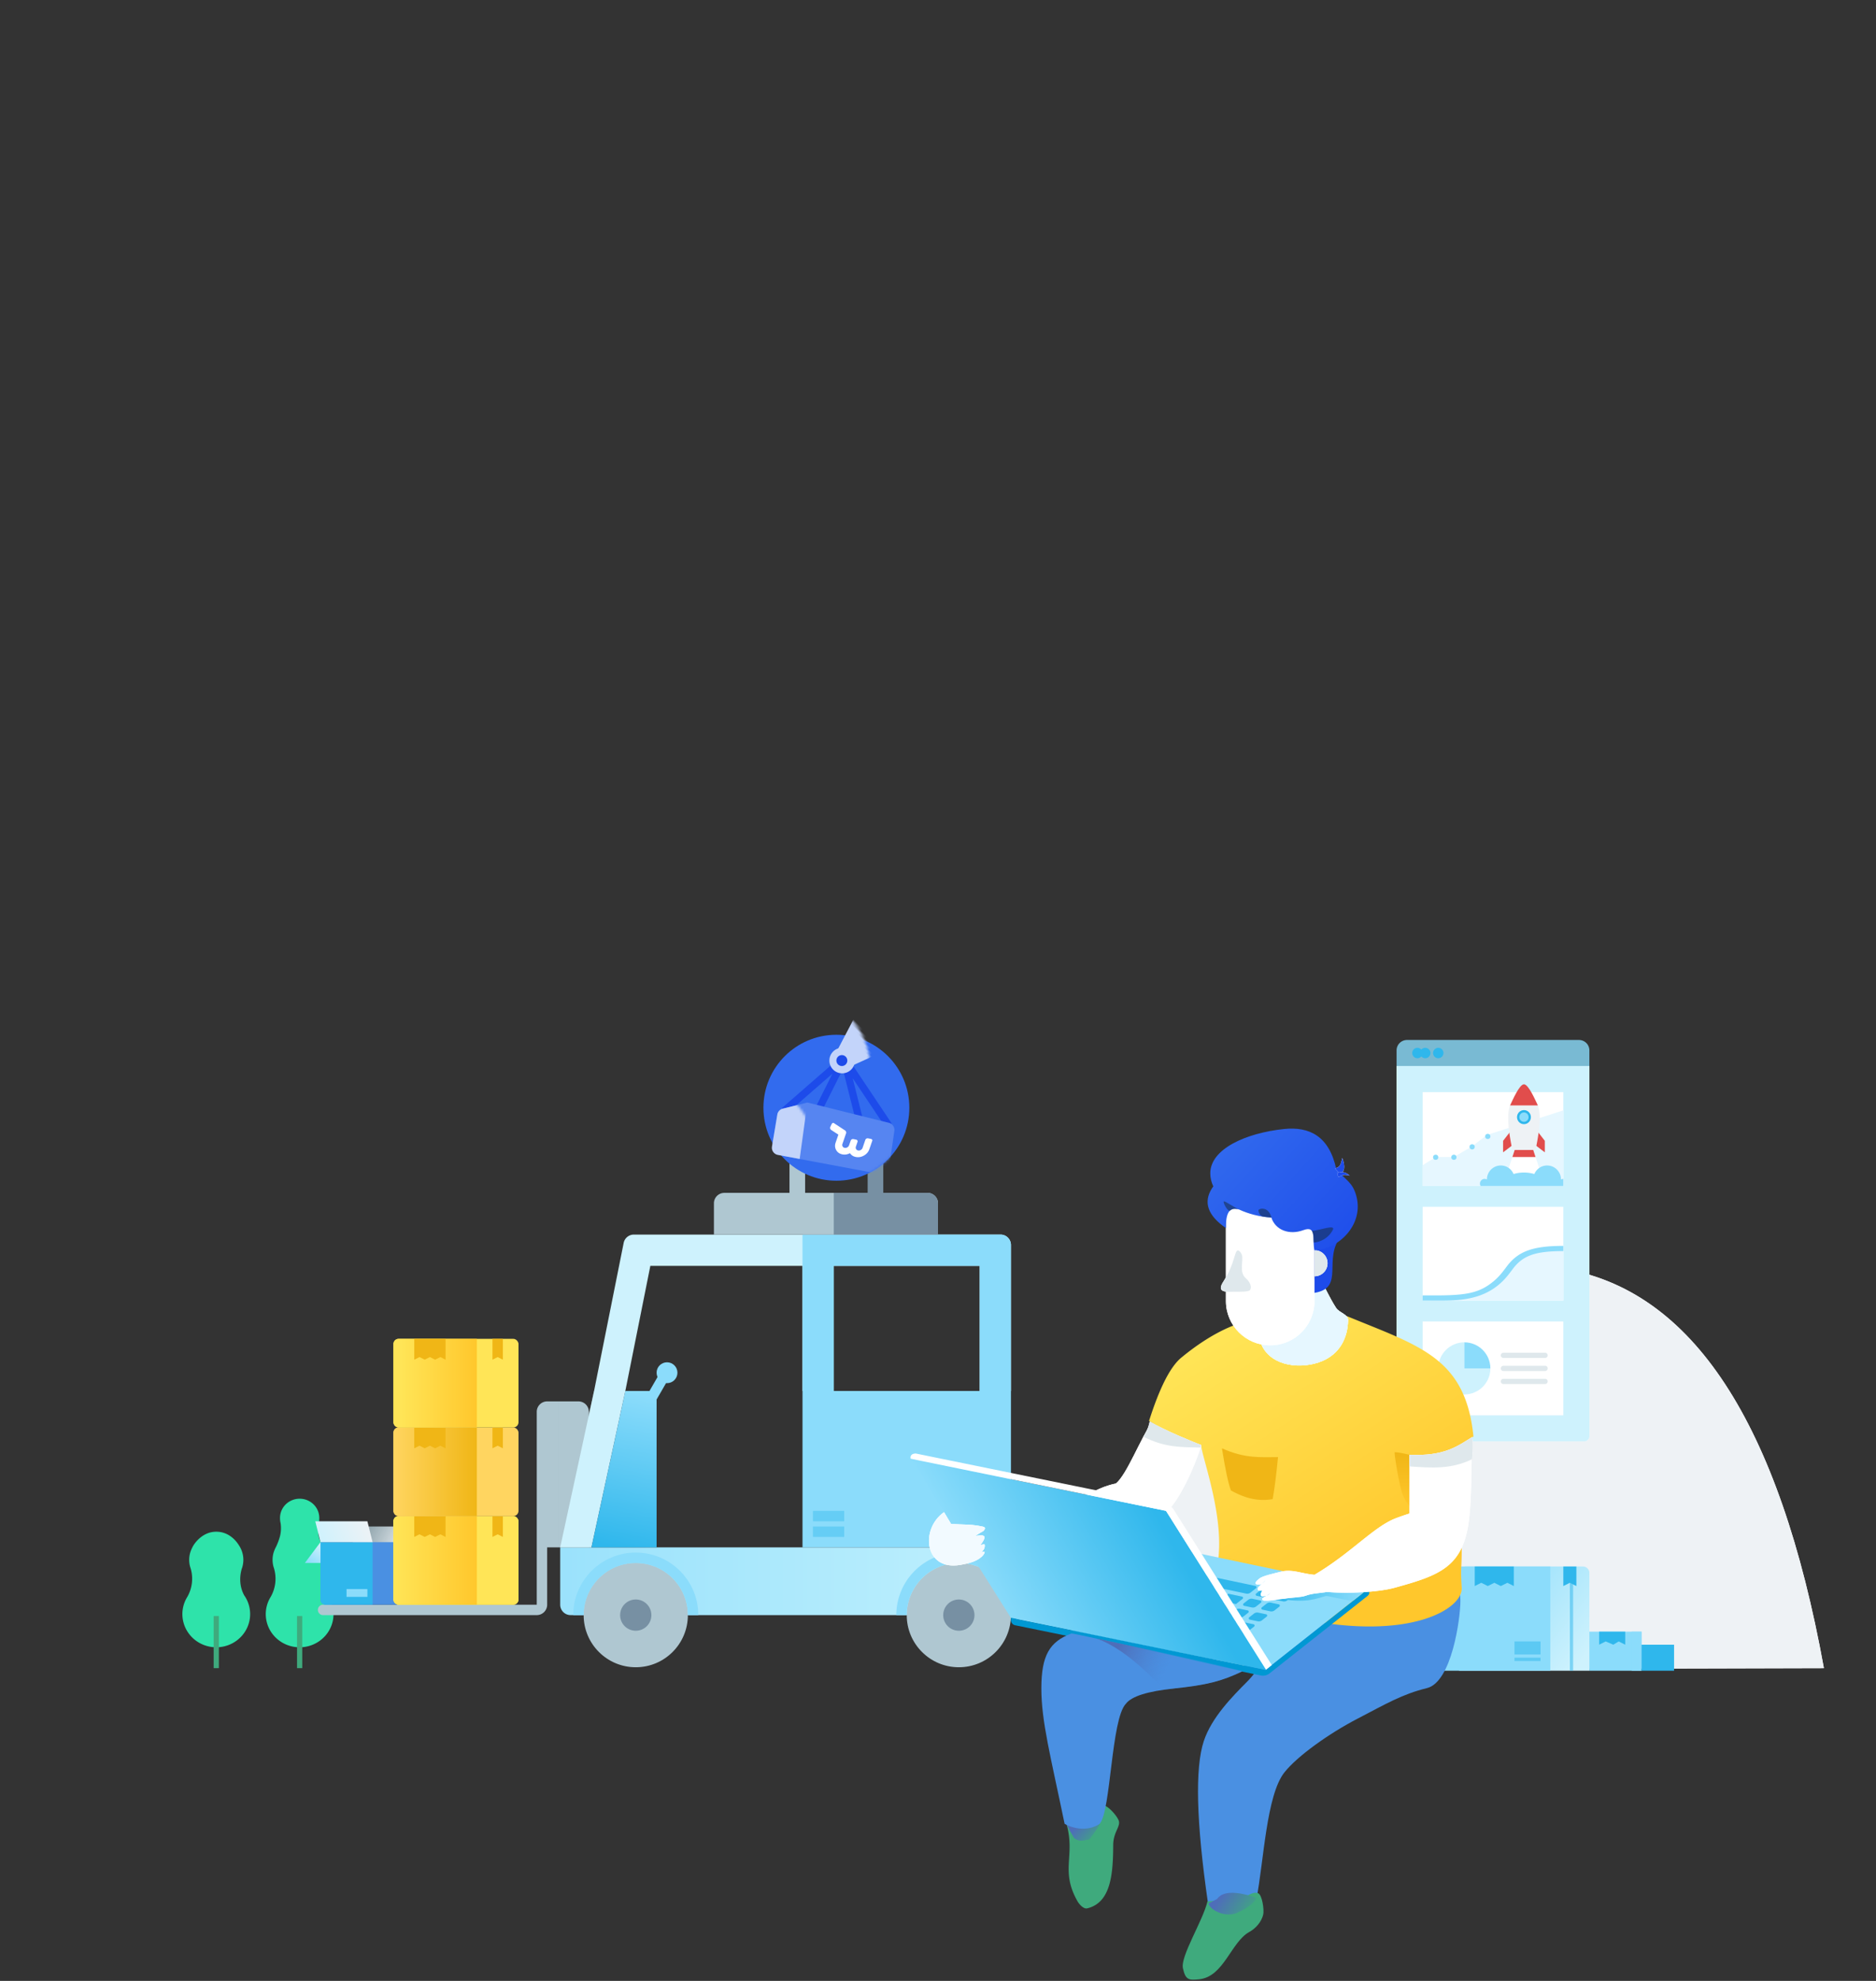 <svg xmlns="http://www.w3.org/2000/svg" xmlns:xlink="http://www.w3.org/1999/xlink" width="720" height="760" viewBox="0 0 720 760">
    <rect x="0" y="0" width="720" height="760" fill="#333333" stroke="none"/>
    <defs>
        <path id="a" d="M0 0h720v760H0z"/>
        <path id="c" d="M340 243c17.077-94.202 50.55-145.298 100.42-153.288 74.805-11.986 4.494 42.109 42.888 64.404 17.06 9.906 36.916 5.454 68.018 0 31.103-5.455 74.5 9.665 78.674 88.07-52.45 1-149.116 1.27-290 .814z"/>
        <linearGradient id="d" x1="100%" x2="0%" y1="82%" y2="18%">
            <stop offset="0%" stop-color="#CEF2FD"/>
            <stop offset="100%" stop-color="#8BDCFB"/>
        </linearGradient>
        <linearGradient id="e" x1="100%" x2="0%" y1="82%" y2="18%">
            <stop offset="0%" stop-color="#8BDCFB"/>
            <stop offset="100%" stop-color="#8BDCFB"/>
        </linearGradient>
        <linearGradient id="f" x1="53.125%" x2="46.875%" y1="100%" y2="0%">
            <stop offset="0%" stop-color="#8BDCFB"/>
            <stop offset="100%" stop-color="#8BDCFB"/>
        </linearGradient>
        <linearGradient id="g" x1="100%" x2="-42.556%" y1="100%" y2="100%">
            <stop offset="0%" stop-color="#BFF0FD"/>
            <stop offset="100%" stop-color="#8BDCFB"/>
        </linearGradient>
        <linearGradient id="h" x1="0%" x2="74.281%" y1="43.388%" y2="56.612%">
            <stop offset="0%" stop-color="#EEF2F5"/>
            <stop offset="100%" stop-color="#AFC7D1" stop-opacity=".8"/>
        </linearGradient>
        <linearGradient id="i" x1="0%" y1="50%" y2="50%">
            <stop offset="0%" stop-color="#2FB7EC"/>
            <stop offset="100%" stop-color="#2FB7EC"/>
        </linearGradient>
        <linearGradient id="j" x1="0%" y1="43.388%" y2="56.612%">
            <stop offset="0%" stop-color="#CEF2FD"/>
            <stop offset="100%" stop-color="#EEF2F5"/>
        </linearGradient>
        <linearGradient id="k" x1="78.125%" x2="21.875%" y1="0%" y2="100%">
            <stop offset="0%" stop-color="#CEF2FD"/>
            <stop offset="100%" stop-color="#8BDCFB"/>
        </linearGradient>
        <linearGradient id="l" x1="0%" y1="50%" y2="50%">
            <stop offset="0%" stop-color="#FFE557"/>
            <stop offset="100%" stop-color="#FFC72C"/>
        </linearGradient>
        <linearGradient id="m" x1="0%" y1="50%" y2="50%">
            <stop offset="0%" stop-color="#FFD560"/>
            <stop offset="100%" stop-color="#F0B616"/>
        </linearGradient>
        <linearGradient id="n" x1="8.234%" y1="50%" y2="50%">
            <stop offset="0%" stop-color="#FFE557"/>
            <stop offset="100%" stop-color="#FFC72C"/>
        </linearGradient>
        <linearGradient id="o" x1="50%" x2="41.319%" y1="0%" y2="100%">
            <stop offset="0%" stop-color="#8BDCFB"/>
            <stop offset="100%" stop-color="#2FB7EC"/>
        </linearGradient>
        <circle id="p" cx="28" cy="28" r="28"/>
        <path id="r" d="M466 12h74v142a2 2 0 0 1-2 2h-70a2 2 0 0 1-2-2V12z"/>
        <linearGradient id="s" x1="0%" x2="79.921%" y1="76.657%" y2="43.552%">
            <stop offset="0%" stop-color="#3FAA7D"/>
            <stop offset="100%" stop-color="#4E6EB9"/>
        </linearGradient>
        <linearGradient id="t" x1="0%" x2="79.921%" y1="85.787%" y2="41.343%">
            <stop offset="0%" stop-color="#3FAA7D"/>
            <stop offset="100%" stop-color="#4E6EB9"/>
        </linearGradient>
        <linearGradient id="u" x1="100%" x2="50%" y1="17.925%" y2="95.707%">
            <stop offset="0%" stop-color="#FFE557"/>
            <stop offset="100%" stop-color="#FFC72C"/>
        </linearGradient>
        <linearGradient id="v" x1="50%" x2="50%" y1="0%" y2="100%">
            <stop offset="0%" stop-color="#F0B616"/>
            <stop offset="100%" stop-color="#FFC72C"/>
        </linearGradient>
        <path id="w" d="M84.232 113.102c4.085 5.613 9.385 19.62 13.589 23.056 6.337 1.276 10.331 4.23 14.285 6v5.5c-16.544 4.125-27.544 4.125-33 0-5.602-4.236-11.884-18.953-14.106-26.18 3.302-.878 9.713-3.67 19.232-8.376z"/>
        <linearGradient id="x" x1="80.149%" x2="25.728%" y1="59.877%" y2="41.744%">
            <stop offset="0%" stop-color="#8BDCFB"/>
            <stop offset="100%" stop-color="#2FB7EC"/>
        </linearGradient>
        <linearGradient id="y" x1="3.022%" x2="109.46%" y1="49.697%" y2="50.942%">
            <stop offset="0%" stop-color="#8BDCFB"/>
            <stop offset="100%" stop-color="#2FB7EC"/>
        </linearGradient>
        <path id="z" d="M155.529 118.368c.327 9.971.056 19.98.98 29.913 1.841 19.788 10.987 22.978 28.749 27.877 6.366 1.756 18.425 2.333 26.5 1.562 1.709-2.56 3.115-4.748 4.22-6.562-13.619-8-22.485-18.133-30.72-21.477-1.751-.71-5.203-1.86-5.75-2.023v-22.5c-5.318.403-9.851-.012-13.6-1.246a34.257 34.257 0 0 1-10.379-5.544z"/>
        <path id="A" d="M144.562 56.477c-2.017 3.918-4.21 8.655-6.612 12.35-1.182 1.818-4.625 2.445-4.587 4.614.125 7.117 3.362 12.956 9.873 15.717 7.786 3.301 19.326 2.23 23.205-5.931 4.75-9.99.792-16.084-11.87-18.284l-10.01-8.466z"/>
        <path id="B" d="M155.5 66.158c0 9.388-7.611 17-17 17s-17-7.612-17-17v-36h34v36z"/>
        <path id="C" d="M125.408 47.39c.778-1.695 2.004.44 2.217 1.027.715 1.964-1.152 6.631 1.388 8.878 1.98 1.751 2.476 3.611 1.71 4.697-.792.655-3.554.581-5.446.597-3.475.028-7.655.547-4.743-3.895 3.447-5.26 4.096-9.61 4.874-11.304z"/>
        <path id="D" d="M160.5 56.658v-10a5 5 0 1 0 0 10z"/>
        <linearGradient id="E" x1="100%" x2="-6.882%" y1="17.237%" y2="92.413%">
            <stop offset="0%" stop-color="#326BEE"/>
            <stop offset="100%" stop-color="#1D4BEA"/>
        </linearGradient>
        <path id="F" d="M164.993 17.333c-1.806-.75-2.093-2.777-.863-6.08.35 1.695.687 2.708 1.013 3.04.709.72.834.61 1.76 1.014l-1.91 2.026z"/>
        <path id="G" d="M167.32 19.892c-1.805-.75-2.708-2.125-2.708-4.125.361.632.705 1.114 1.031 1.446.709.72 1.475.873 2.401 1.278l-.724 1.4z"/>
        <path id="H" d="M138.423 171.196c4.828-.324 8.661-2.456 13.501-1.081 1.777.504 6.625 1.442 7.799 2.58.245.239 2.678 1.948.602 2.244-2.075.296-3.486-2.342-3.006-1.745l2.718 2.724c.751 1.135-.13 1.404-.718 1.404-.918 0-.95-.616-.236 1 .225.509 0 .888-.227 1.046-.42.293-1.612-.11-2.025-.158-1.09-.125-2.206-2.742-1.75-1.744.069.151.616.95 1.75 1.744.37.26 2.366.81 1.548 1.686-.223.238-.583.238-1.94.238-1.358 0-5.227-.759-6.083-.73-3.188-.556-6.704-.518-8.478-1.194-3.105-1.182-7.385-.965-9.03-1.744 2.543-1.947 2.7-2.527 5.575-6.27z"/>
        <path id="I" d="M20.515 151.688c-4.518.305-8.007.026-12.408 1.095-.761.184-.761.822 0 1.575l3.124 1.856c-2.061 0-5.515-1.186-2.061 3.44.338.453-1.474-.542-1.542 0-.085.683-.085 1.625 1.193 2.79.275.25-1.186-.36-1.193 0-.009.48.48 1.187 1.16 1.81 2.104 1.928 5.247 2.61 8.094 3.115 13.919 2.47 15.587-13.74 6.342-20.211l-2.709 4.53z"/>
        <linearGradient id="J" x1="50%" x2="89.342%" y1="50%" y2="43.878%">
            <stop offset="0%" stop-color="#4A90E2" stop-opacity=".4"/>
            <stop offset="100%" stop-color="#4E6EB9"/>
        </linearGradient>
        <path id="K" d="M90.173 122.365c8.412-.168 13.73-.107 21.883-4.144-.43-.762-1.84-2.736-2.444-5.88-5.729 3.538-17.354 8.102-19.785 9.092.288.956.404 1.267.346.932z"/>
        <path id="L" d="M192 129.607c8.056.52 15.825 1.255 23.979-2.782 0-1.097.603-5.312 0-8.457-5.73 3.54-10.677 7.36-23.979 6.79v4.45z"/>
    </defs>
    <g fill="none" fill-rule="evenodd">
        <mask id="b" fill="#fff">
            <use xlink:href="#a"/>
        </mask>
        <g mask="url(#b)">
            <g transform="translate(70 397)">
                <g fill-rule="nonzero" transform="matrix(-1 0 0 1 970 0)">
                    <use fill="#FFF" xlink:href="#c"/>
                    <use fill="#EEF2F5" xlink:href="#c"/>
                </g>
                <g fill-rule="nonzero">
                    <path fill="url(#d)" d="M17.5 0h45A2.5 2.5 0 0 1 65 2.5V40H15V2.5A2.5 2.5 0 0 1 17.5 0z" transform="translate(475 204)"/>
                    <path fill="url(#e)" d="M2.5 0H50v40H0V2.5A2.5 2.5 0 0 1 2.5 0z" transform="translate(475 204)"/>
                    <g fill="#2FB7EC" fill-opacity=".5">
                        <path d="M511.25 232.75h10v5h-10zM511.25 239h10v1.25h-10z"/>
                    </g>
                    <path fill="#2FB7EC" d="M496 204h15v7.5l-2.48-1.25-2.52 1.25-2.5-1.25-2.5 1.25-2.5-1.25-2.5 1.25z"/>
                    <path fill="#2FB7EC" fill-opacity=".5" d="M532.5 205.25h1.25V244h-1.25z"/>
                    <path fill="#2FB7EC" d="M530 204h5v7.5l-2.5-1.25-2.5 1.25z"/>
                    <path fill="#8BDCFB" d="M540 229h20v15h-20z"/>
                    <path fill="url(#f)" d="M81.25 25H85v15h-3.75z" transform="translate(475 204)"/>
                    <path fill="#2FB7EC" d="M560 234h12.5v10H560zM543.75 229h10v5l-2.5-1.25-2.065 1.25-2.935-1.25-2.5 1.25z"/>
                </g>
                <path fill="#2EE3AA" d="M58 222.254c.008 5.372-3.431 10.171-8.594 11.992-5.164 1.821-10.939.271-14.432-3.873-3.494-4.144-3.952-9.989-1.147-14.607a.857.857 0 0 1 .06-.101 14.006 14.006 0 0 0 1.262-10.998c-.063-.203-.107-.308-.107-.308a10.061 10.061 0 0 1-.022-5.74c.246-.767.563-1.51.946-2.22a23.347 23.347 0 0 0 1.518-4.11c.387-1.604.458-3.265.211-4.896v-.015a.837.837 0 0 0-.034-.164 2.296 2.296 0 0 0-.054-.24.197.197 0 0 0-.016-.069.151.151 0 0 1 0-.043 7.387 7.387 0 0 1-.123-1.331c-.056-2.672 1.369-5.165 3.723-6.517a7.678 7.678 0 0 1 7.627 0c2.355 1.352 3.78 3.845 3.723 6.517 0 .207 0 .41-.025.618v.154c-.17 2.978-.416 3.284-.416 4.386a10.99 10.99 0 0 0 1.697 5.33c.035.052.123.19.237.388a9.959 9.959 0 0 1 .93 7.96l-.025.078a.67.67 0 0 0-.044.14 2.47 2.47 0 0 0-.107.308l-.025.077c-.455 1.545-1.37 5.832.965 10.11A12.462 12.462 0 0 1 58 222.255z"/>
                <path fill="#3FAA7D" fill-rule="nonzero" d="M44 223v20h2v-20z"/>
                <path fill="#2EE3AA" d="M26 222.254c.008 5.372-3.431 10.171-8.594 11.992-5.164 1.821-10.939.271-14.432-3.873-3.494-4.144-3.952-9.989-1.147-14.607a.857.857 0 0 1 .06-.101 14.006 14.006 0 0 0 1.262-10.998c-.063-.203-.107-.308-.107-.308a10.061 10.061 0 0 1-.022-5.74c.246-.767.563-1.51.946-2.22.373-.777 3.417-5.741 9.034-5.741 5.617 0 8.377 4.698 8.797 5.36.035.053.123.192.237.39a9.959 9.959 0 0 1 .93 7.96l-.025.077a.67.67 0 0 0-.044.14 2.47 2.47 0 0 0-.107.308l-.025.077c-.455 1.545-1.37 5.832.965 10.11A12.464 12.464 0 0 1 26 222.255z"/>
                <path fill="#3FAA7D" fill-rule="nonzero" d="M12 223v20h2v-20z"/>
                <g transform="translate(47)">
                    <path fill="url(#g)" fill-rule="nonzero" d="M98 196.658h173v26H102a4 4 0 0 1-4-4v-22z"/>
                    <path fill="#AFC7D1" d="M97 140.658h8a4 4 0 0 1 4 4v52H97v-56zM93 196.658v22a4 4 0 0 1-4 4v-78a4 4 0 0 1 4-4h4v56h-4zM7 218.658h82v4H7a2 2 0 0 1 0-4z"/>
                    <path fill="#AFC7D1" fill-opacity=".5" d="M111 136.658h12l-13 60H98z"/>
                    <path fill="#CEF2FD" d="M111 136.658l11.357-56.785a4 4 0 0 1 3.922-3.215H267a4 4 0 0 1 4 4v56h-12v-48h-56v48h-12v-48h-58.4l-9.6 48-13 60H98l13-60z"/>
                    <path fill="#8BDCFB" fill-rule="nonzero" d="M191 76.658h76a4 4 0 0 1 4 4v56h-12v-48h-56v48h-12v-60z"/>
                    <path fill="#AFC7D1" d="M161 60.658h78a4 4 0 0 1 4 4v12h-86v-12a4 4 0 0 1 4-4z"/>
                    <path fill="#7790A3" d="M203 60.658h36a4 4 0 0 1 4 4v12h-40v-16z"/>
                    <path fill="#8BDCFB" d="M191 136.658h80v60h-80z"/>
                    <g fill="#2FB7EC" fill-opacity=".4">
                        <path d="M195 182.658h12v4h-12zM195 188.658h12v4h-12z"/>
                    </g>
                    <rect width="4" height="20" x="132" y="127.658" fill="#8BDCFB" fill-rule="nonzero" rx="2" transform="rotate(30 134 137.658)"/>
                    <g transform="translate(107 202.658)">
                        <circle cx="20" cy="20" r="20" fill="#AFC7D1"/>
                        <circle cx="20" cy="20" r="6" fill="#7790A3"/>
                    </g>
                    <path fill="#8BDCFB" d="M103 222.658c0-13.255 10.745-24 24-24s24 10.745 24 24h-4c0-11.046-8.954-20-20-20s-20 8.954-20 20h-4z"/>
                    <g transform="translate(231 202.658)">
                        <circle cx="20" cy="20" r="20" fill="#AFC7D1"/>
                        <circle cx="20" cy="20" r="6" fill="#7790A3"/>
                    </g>
                    <path fill="#8BDCFB" d="M227 222.658c0-13.255 10.745-24 24-24s24 10.745 24 24h-4c0-11.046-8.954-20-20-20s-20 8.954-20 20h-4z"/>
                    <g fill-rule="nonzero" transform="translate(0 116.658)">
                        <path fill="url(#h)" d="M20 2h20l-2 8H18z" transform="rotate(180 29 41)"/>
                        <path fill="#4A90E2" d="M6 78h38a2 2 0 0 1 2 2v20a2 2 0 0 1-2 2H8a2 2 0 0 1-2-2V78z"/>
                        <path fill="url(#i)" d="M6 8h20v24H8a2 2 0 0 1-2-2V8z" transform="translate(0 70)"/>
                        <path fill="url(#j)" d="M6 0h20l-2 8H4z" transform="matrix(1 0 0 -1 0 78)"/>
                        <path fill="url(#k)" d="M6 8v8H0z" transform="translate(0 70)"/>
                        <path fill="#8BDCFB" d="M16 96h8v3h-8z"/>
                        <rect width="48" height="34" x="34" y="68" fill="#FFE557" rx="2"/>
                        <g transform="translate(34 68)">
                            <rect width="48" height="34" fill="#FFE557" rx="2"/>
                            <path fill="url(#l)" d="M2 0h30v34H2a2 2 0 0 1-2-2V2a2 2 0 0 1 2-2z"/>
                            <path fill="#F0B616" d="M8 0h12v8l-1.985-1L16 8l-2-1-2 1-2-1-2 1zM38 0h4v8l-2-1-2 1z"/>
                        </g>
                        <g transform="translate(34 34)">
                            <rect width="48" height="34" fill="#FFD560" rx="2"/>
                            <path fill="url(#m)" d="M2 0h30v34H2a2 2 0 0 1-2-2V2a2 2 0 0 1 2-2z"/>
                            <path fill="#F0B616" d="M8 0h12v8l-1.985-1L16 8l-2-1-2 1-2-1-2 1zM38 0h4v8l-2-1-2 1z"/>
                        </g>
                        <g transform="translate(34)">
                            <rect width="48" height="34" fill="#FFE557" rx="2"/>
                            <path fill="url(#n)" d="M2 0h30v34H2a2 2 0 0 1-2-2V2a2 2 0 0 1 2-2z"/>
                            <path fill="#F0B616" d="M8 0h12v8l-1.985-1L16 8l-2-1-2 1-2-1-2 1zM38 0h4v8l-2-1-2 1z"/>
                        </g>
                    </g>
                    <path fill="url(#o)" fill-rule="nonzero" d="M135 196.658h-25l13-60h12z"/>
                    <circle cx="139" cy="129.658" r="4" fill="#8BDCFB" fill-rule="nonzero"/>
                    <g>
                        <path fill="#AFC7D1" d="M189 45a3 3 0 0 1 3 3v13h-6V48a3 3 0 0 1 3-3z"/>
                        <path fill="#7790A3" d="M219 45a3 3 0 0 1 3 3v13h-6V48a3 3 0 0 1 3-3z"/>
                    </g>
                    <g transform="translate(176)">
                        <mask id="q" fill="#fff">
                            <use xlink:href="#p"/>
                        </mask>
                        <use fill="#326BEE" xlink:href="#p"/>
                        <path fill="#C3D4FA" d="M27.658-8.36l22.44-.04-7.914 21.152-7.934.015z" mask="url(#q)" transform="rotate(45 38.878 2.183)"/>
                        <path stroke="#1D4BEA" stroke-linecap="round" stroke-linejoin="round" stroke-width="2.8" d="M21.097 28.795l9.835-19.6M8.45 28.795l22.482-19.6M30.932 9.195l5.62 22.4M30.932 9.195l16.861 25.2" mask="url(#q)"/>
                        <path fill="#5685F1" d="M16.881 25.995l31.264 7.787a2.8 2.8 0 0 1 2.1 3.112L48.21 51.1a2.809 2.809 0 0 1-3.3 2.356L5.537 46.1a2.8 2.8 0 0 1-2.254-3.212l2.055-12.283a2.804 2.804 0 0 1 2.09-2.256l9.453-2.354z" mask="url(#q)"/>
                        <path fill="#FFF" d="M39.83 38.425c-.441 0-.851.354-.913.785l-.45 3.21c-.05.35-.22.654-.51.91-.292.258-.62.387-.984.387-.354 0-.641-.125-.86-.377-.22-.252-.304-.558-.253-.918l.271-1.948c.009-.39-.288-.693-.696-.693h-1.071a.953.953 0 0 0-.893.694l-.28 1.949c-.051.36-.222.666-.513.918-.29.252-.613.379-.967.379s-.643-.128-.866-.385a1.09 1.09 0 0 1-.262-.91l.603-4.26c.064-.415-.186-.849-.567-1.024 0 0-4.516-1.849-4.81-1.968-.298-.12-.636.15-.752.599l-.276 1.071a.993.993 0 0 0 .577 1.134l3.027 1.23-.456 3.22c-.153 1.08.104 2.003.771 2.768.667.766 1.547 1.148 2.64 1.148 1.01-.001 1.93-.336 2.765-1.005.665.668 1.497 1.002 2.496 1.001 1.093 0 2.082-.384 2.965-1.151.884-.767 1.403-1.69 1.556-2.77l.485-3.457c.042-.296-.284-.538-.725-.538l-1.053.001z" mask="url(#q)" transform="rotate(11 33.182 40.745)"/>
                        <circle cx="30.212" cy="9.895" r="4.9" fill="#C3D4FA" fill-rule="nonzero" mask="url(#q)"/>
                        <circle cx="30.1" cy="9.895" r="2.1" fill="#1D4BEA" fill-rule="nonzero" mask="url(#q)"/>
                        <path fill="#FFF" fill-opacity="0" fill-rule="nonzero" d="M15.764 26.089l2.81-.002-.012 19.602-2.81.002z" mask="url(#q)" transform="rotate(10 17.163 35.889)"/>
                        <path fill="#C3D4FA" fill-rule="nonzero" d="M16.843 30.757l-2.054 12.278a2.804 2.804 0 0 1-2.09 2.256l-9.454 2.355 2.97-21.651 8.37 1.549a2.8 2.8 0 0 1 2.258 3.213z" mask="url(#q)" transform="rotate(180 10.063 36.82)"/>
                    </g>
                </g>
                <g fill-rule="nonzero">
                    <use fill="#FFF" xlink:href="#r"/>
                    <use fill="#CEF2FD" xlink:href="#r"/>
                </g>
                <path fill="#FFF" fill-rule="nonzero" d="M476 110h54v36h-54z"/>
                <path fill="#CEF2FD" d="M492 118v10h10c0 5.523-4.477 10-10 10s-10-4.477-10-10 4.477-10 10-10z"/>
                <path fill="#8BDCFB" d="M492 118c5.523 0 10 4.477 10 10h-10v-10z"/>
                <g fill="#AFC7D1" fill-opacity=".4" fill-rule="nonzero">
                    <path d="M507 122h16a1 1 0 0 1 0 2h-16a1 1 0 1 1 0-2zM507 127h16a1 1 0 0 1 0 2h-16a1 1 0 1 1 0-2zM507 132h16a1 1 0 0 1 0 2h-16a1 1 0 0 1 0-2z"/>
                </g>
                <path fill="#FFF" fill-rule="nonzero" d="M476 22h54v36h-54z"/>
                <path fill="#E6F7FF" d="M476 50.067l5.034-3.175H488l7-4.095 5.667-4.35L530 29v29h-54z"/>
                <path fill="#FFF" d="M522 55h-14.222l3.252-9.9h7.717z"/>
                <g fill-rule="nonzero" transform="translate(506.889 19)">
                    <path fill="#E14D4C" d="M12.444 17.1L16 21.679V26.1l-3.556-2.7v-6.3zm-8.888 0L0 21.679V26.1l3.556-2.7v-6.3z"/>
                    <path fill="#EEF2F5" d="M13.33 8.1c1.153 2.914.908 8.374-.736 16.381a.9.9 0 0 1-.881.719H4.287a.9.9 0 0 1-.881-.719c-1.644-8.007-1.89-13.467-.74-16.381H13.33z"/>
                    <path fill="#E14D4C" d="M4.444 25.2l-.888 2.7h8.888l-.888-2.7z"/>
                    <ellipse cx="8" cy="12.6" fill="#8BDCFB" stroke="#2FB7EC" stroke-width=".9" rx="2.217" ry="2.25"/>
                    <path fill="#E14D4C" d="M8 0C6.225 0 3.556 6.299 2.667 8.1h10.666C12.444 6.299 9.778 0 8 0z"/>
                </g>
                <path fill="#8BDCFB" fill-rule="nonzero" d="M530 55.3V58h-31.762a1.809 1.809 0 0 1-.238-.9c0-.994.796-1.8 1.778-1.8.324 0 .627.088.889.24.005-2.977 2.39-5.39 5.333-5.39 2.2 0 4.088 1.348 4.904 3.273a14.065 14.065 0 0 1 3.985-.573c1.383 0 2.72.2 3.985.573.816-1.925 2.704-3.273 4.904-3.273 2.942 0 5.328 2.413 5.333 5.39.262-.152.565-.24.889-.24z"/>
                <circle cx="481" cy="47" r="1" fill="#8BDCFB"/>
                <circle cx="488" cy="47" r="1" fill="#8BDCFB"/>
                <circle cx="495" cy="43" r="1" fill="#8BDCFB"/>
                <circle cx="501" cy="39" r="1" fill="#8BDCFB"/>
                <path fill="#FFF" fill-rule="nonzero" d="M476 66h54v36h-54z"/>
                <path fill="#E6F7FF" d="M477.202 102c14.189-.875 25.7-3.86 32.702-12.747 7.002-8.888 15.313-7.254 20.096-7.254V102h-52.798z"/>
                <path fill="#8BDCFB" fill-rule="nonzero" d="M476 101.987c.658 0 2.509.002 3.67.008 6.873.032 9.793-.077 13.368-.7 4.752-.829 8.707-2.52 12.184-5.414.485-.404.946-.821 1.39-1.254a27.285 27.285 0 0 0 2.272-2.536c.292-.366.58-.738.939-1.213l.872-1.156C514.574 84.628 519.37 83 530 83V81c-11.602 0-17.25 2.029-21.585 7.722l-.876 1.16c-.35.464-.627.823-.907 1.172a25.251 25.251 0 0 1-2.102 2.347c-.4.392-.817.769-1.254 1.133-5.586 4.649-10.604 5.524-23.589 5.462A991.273 991.273 0 0 0 476 99.99v1.998z"/>
                <g>
                    <path fill="#4A90E2" fill-rule="nonzero" d="M409.737 243.312c-11.272-6.879-23.237-14.672-23.237-26.154 0-10.53 13.546-6.19 23.237-13 9.37-6.586 14.645-24.5 28.763-24.5 28.719 0 52 16.789 52 37.5 0 6.687-3.29 31.14-12.832 33.5-9.543 2.359-15.493 5.927-26.654 11.732-11.162 5.805-23.101 14.377-28.043 20.582-6.956 8.733-7.921 34.082-10.77 48.719-6.148 3.81-12.344 4.3-18.589 1.467-4.49-31.078-5.027-51.792-1.611-62.142 3.006-9.108 11.003-17.157 16.698-22.886 1.092-1.098 2.08-2.292 3.047-3.504-1.235-.781-1.962-1.285-2.01-1.314z"/>
                    <path fill="#3FAA7D" fill-rule="nonzero" d="M393.43 332.49c-1.866 7.657-10.416 20.992-9.433 25.622.982 4.63 2.364 4.658 6.281 4.253 9.43-.974 12.2-14.303 19.207-18.153 2.21-1.214 4.682-3.65 5.355-6.814.355-1.662-.39-7.318-1.94-8.013-2.277-1.022-5.15 2.012-7.622 2.362-3.264.463-6.583.387-9.875.58l-1.973.164z"/>
                    <path fill="url(#s)" fill-rule="nonzero" d="M133.19 297.33c-1.078 2.85-6.805 5.433-11.127 3.515-1.964-.87-6.558-3.253-7.3-5.69 4.53-1.67 12.327-3.594 15.062.387l3.365 1.787z" transform="matrix(-1 0 0 1 526.952 36)"/>
                    <path fill="#3FAA7D" fill-rule="nonzero" d="M359.26 301.243c1.11 2.366-1.988 4.493-2.014 9.548-.06 11.223-.855 22.166-9.982 24.374-1.387.335-3.071-1.557-3.756-2.776-6.608-11.762-.839-17.102-4.08-29.231a80.022 80.022 0 0 0 2.528-1.78c4.661-3.464 8.464-5.369 11.41-5.714 1.431-.168 4.785 3.212 5.894 5.579z"/>
                    <path fill="url(#t)" fill-rule="nonzero" d="M59.951 266.556c.374 1.17 2.192 3.876 4.024 6.129 1.803.381 4.089 1.135 5.874-.55 1.046-1.771 2.391-4.096 3.264-5.83-7.883 1.233-13.162.251-13.162.251z" transform="matrix(-1 0 0 1 412.064 36)"/>
                    <path fill="url(#u)" fill-rule="nonzero" d="M140.5 71.977C112.653 83.473 95.017 87.833 92 118.123c9.182 7.125 17.348 9.647 24.5 7.568v38.467c-13.333-7.58-20-8.58-20-3 0 8.369.523 7 0 15s19.648 20.525 61.365 12c15.328-3.133 33.685-1.502 33.304-17-5.56-18 5.331-45.467 5.331-49.791a81.067 81.067 0 0 0 20-9.21c-4.04-12.723-8.164-20.817-12.374-24.282-6.339-5.218-12.511-9.124-18.517-11.717-6.39-2.76-21.427-4.154-45.109-4.18z" transform="matrix(-1 0 0 1 587.5 36)"/>
                    <path fill="url(#v)" fill-rule="nonzero" d="M186.25 125.158c2.767-.667 4.683-1 5.75-1 0 1.746-1.033 8-2.142 13-.739 3.333-1.941 5.878-3.608 7.636v-19.636z" transform="matrix(-1 0 0 1 657.25 36)"/>
                    <g fill="#FFF" transform="matrix(-1 0 0 1 456.106 36)">
                        <use xlink:href="#w"/>
                        <use xlink:href="#w"/>
                    </g>
                    <g fill-rule="nonzero">
                        <path fill="#8BDCFB" d="M455 212.658l-90.25-19-46.842 30.038 97.85 19.962z"/>
                        <path fill="#2FB7EC" d="M414.229 212.704l-2.114 1.67a.5.5 0 0 0 .207.882l2.986.628a2 2 0 0 0 1.652-.387l2.114-1.67a.5.5 0 0 0-.207-.882l-2.986-.628a2 2 0 0 0-1.652.387zm-2.388-1.238l-56.36-11.865-37.573 24.095 77.609 15.832 15.797-12.479a.5.5 0 0 0-.207-.882l-3.048-.641a2 2 0 0 0-1.652.387l-15.89 12.553-2-.5 16.546-13.071-4.947-1.042-16.6 13.113-2-.5 16.52-13.05-55.296-11.642 1.742-1.116 55.037 11.586 2.52-1.99a.5.5 0 0 0-.207-.881l-55.092-11.599 1.742-1.116 55.877 11.763 2.52-1.99a.5.5 0 0 0-.207-.882l-46.432-9.775 1.742-1.116 46.3 9.747a2 2 0 0 0 1.652-.388l2.113-1.67a.5.5 0 0 0-.206-.88zm-9.198 11.436l2.986.629a2 2 0 0 0 1.652-.388l1.784-1.41a.5.5 0 0 0-.207-.881l-2.986-.629a2 2 0 0 0-1.652.388l-1.784 1.41a.5.5 0 0 0 .207.881zm4.84-3.823l2.986.628a2 2 0 0 0 1.652-.387l1.784-1.41a.5.5 0 0 0-.207-.881l-2.986-.63a2 2 0 0 0-1.652.389l-1.784 1.41a.5.5 0 0 0 .207.88zm14.324-5.33l-2.665 2.104a.5.5 0 0 0 .207.882l3.048.642a2 2 0 0 0 1.652-.388l2.113-1.67a.5.5 0 0 0-.207-.881l-3.736-.787a.5.5 0 0 0-.412.097zm-5.72 4.518l-1.785 1.41a.5.5 0 0 0 .207.881l3.048.642a2 2 0 0 0 1.652-.388l1.784-1.41a.5.5 0 0 0-.206-.881l-3.049-.642a2 2 0 0 0-1.652.388zm-4.84 3.823l-1.785 1.41a.5.5 0 0 0 .207.881l3.049.642a2 2 0 0 0 1.651-.388l1.785-1.41a.5.5 0 0 0-.207-.88l-3.049-.643a2 2 0 0 0-1.651.388z"/>
                        <path fill="#8BDCFB" d="M371.017 238.466l31.483-24.87-2.079-.438-31.404 24.808z"/>
                        <path fill="url(#x)" d="M78.5 22l98-20L138 63.087l-98 20z" transform="matrix(-1 0 0 1 456 160.658)"/>
                        <path fill="#0098D3" d="M415.758 243.684l-94.892-19.358c-1.707-.474-2.663-.646-2.866-.516v.78a2 2 0 0 0 1.6 1.959l94.337 19.263a4 4 0 0 0 3.28-.78L455 215.184c.69-.684.69-1.518 0-2.5l-39.242 31z"/>
                        <path fill="#FFF" d="M283.242 163.421l94.258 19.237 36.758 58.323 1.654 2.609 2.2-1.768-37.701-59.722a4 4 0 0 0-2.583-1.784L281.5 160.658c-.758.01-1.313.19-1.665.538-.352.348-.464.827-.335 1.438l3.742.787z"/>
                    </g>
                    <path fill="url(#y)" fill-rule="nonzero" d="M146.749 181.204c5.226-.687 8.775-1.867 10.281-1.867 3.276.772 7.077 2.903 17.56 1.064 1.272-.528 1.362-3.53 0-3.737-9.365-1.425-18.959-.684-28.419-.183-1.805.096-4.555-1.789-4.814 0 1.19 1.72 4.301 3.853 5.392 4.723z" transform="matrix(-1 0 0 1 595.935 36)"/>
                    <g fill="#FFF" transform="matrix(-1 0 0 1 650.508 36)">
                        <use xlink:href="#z"/>
                        <use xlink:href="#z"/>
                    </g>
                    <g transform="matrix(-1 0 0 1 580.747 36)">
                        <use fill="#FFF" xlink:href="#A"/>
                        <use fill="#FFF" xlink:href="#A"/>
                        <use fill="#E6F7FF" xlink:href="#A"/>
                    </g>
                    <g fill="#FFF" transform="matrix(-1 0 0 1 556 36)">
                        <use xlink:href="#B"/>
                        <use xlink:href="#B"/>
                    </g>
                    <g transform="translate(279 36)">
                        <use fill="#FFF" xlink:href="#C"/>
                        <use fill="#FFF" xlink:href="#C"/>
                        <use fill="#AFC7D1" fill-opacity=".4" xlink:href="#C"/>
                    </g>
                    <path fill="#1D4BEA" fill-rule="nonzero" d="M444.961 76.954c-7.647 8.923 1.534 20.048-10.461 22.068V80.005l10.461-3.051z"/>
                    <g transform="matrix(-1 0 0 1 595 36)">
                        <use fill="#FFF" xlink:href="#D"/>
                        <use fill="#FFF" xlink:href="#D"/>
                        <use fill="#AFC7D1" fill-opacity=".4" xlink:href="#D"/>
                    </g>
                    <path fill="url(#E)" fill-rule="nonzero" d="M169.913 22.16c.165.21.325.436.48.678 3.454 5.402 1.682 10.509-5.316 15.32 0-4.476-.603-8.476-5.054-7.113-3.573 1.668-7.81 2.777-12.398 3.118-1.554 4.791-6.907 6.79-12.268 4.791-5.36-1.999-3.264 3.995-4.28 7.698-9.205-.26-19.183-9.866-16-20.994 1.44-5.03 3.651-5.61 7.612-10 2.75-12.904 10.459-16.5 20.086-15.5 14.52 1.508 28.302 7.61 28.302 17 0 1.736-.407 3.417-1.164 5.002z" transform="matrix(-1 0 0 1 565.577 36)"/>
                    <path fill="#152934" fill-opacity=".5" fill-rule="nonzero" d="M405.159 66.918c-4.103-2.381-5.52-3.444-5.532-2.807-.013.659 1.214 3.195 2.303 3.463.486-.411.995-.665 1.527-.762.274-.05.841-.015 1.702.106zM417.976 70.097c-1.241-4.57-4.995-3.395-5.008-2.758-.013.66.604 2.139 1.692 2.407.78.12 1.359.199 1.735.238.36.039.888.076 1.58.113z"/>
                    <g transform="matrix(-1 0 0 1 609.286 36)">
                        <use fill="#FFF" xlink:href="#F"/>
                        <use fill="#1D4BEA" xlink:href="#F"/>
                    </g>
                    <g transform="rotate(135 298.372 93.612)">
                        <use fill="#FFF" xlink:href="#G"/>
                        <use fill="#1D4BEA" xlink:href="#G"/>
                    </g>
                    <path fill="#152934" fill-opacity=".5" fill-rule="nonzero" d="M433.486 75.219c.948.052 3.768-.702 5.55-1.078 1.782-.376 3.029-.376 2.528.64-1.953 3.952-6.055 4.934-7.364 4.934-.204-1.557.011-2.295-.273-3.293-.189-.666-.336-1.067-.441-1.203z"/>
                    <g fill="#FFF" transform="matrix(-1 0 0 1 573.006 36)">
                        <use xlink:href="#H"/>
                        <use xlink:href="#H"/>
                    </g>
                    <g transform="matrix(-1 0 0 1 315.536 36)">
                        <use fill="#FFF" xlink:href="#I"/>
                        <use fill="#FFF" xlink:href="#I"/>
                        <use fill="#E6F7FF" fill-opacity=".5" xlink:href="#I"/>
                    </g>
                    <path fill="#4A90E2" fill-rule="nonzero" d="M406.808 244.22c-7.971 3.83-13.621 5.255-26.092 6.577-10.34 1.096-16.401 2.99-18.605 5.866-5.698 5.936-5.698 41.192-10.07 46.075-3.635 2.482-8.935 2.482-13.446 0-5.4-26.049-8.929-39.301-8.929-51.94 0-12.64 3.142-17.96 11.525-21.086.475-.177 22.347 4.66 65.617 14.508z"/>
                    <path fill="url(#J)" fill-rule="nonzero" d="M127.77 195.628c-13.118 4.608-25.04 19.355-26.18 19.578-5.459-.793-14.27-1.357-21.344-3.623-2.637-.845-7.688-2.776-8.426-3.424 10.66-3.022 55.95-12.531 55.95-12.531z" transform="matrix(-1 0 0 1 478.59 36)"/>
                    <path fill="#F0B616" fill-rule="nonzero" d="M420.5 162.034c-6.444 0-12.612.668-21.521-3.376 1.237 7.89 2.384 13.282 3.44 16.175 3.06 1.673 8.814 4.614 16.029 3.325.714-4 1.398-9.375 2.052-16.124z"/>
                    <g transform="matrix(-1 0 0 1 480.883 36)">
                        <use fill="#FFF" xlink:href="#K"/>
                        <use fill="#FFF" xlink:href="#K"/>
                        <use fill="#AFC7D1" fill-opacity=".4" xlink:href="#K"/>
                    </g>
                    <g transform="translate(279 36)">
                        <use fill="#FFF" xlink:href="#L"/>
                        <use fill="#FFF" xlink:href="#L"/>
                        <use fill="#AFC7D1" fill-opacity=".4" xlink:href="#L"/>
                    </g>
                </g>
                <path fill="#8BDCFB" fill-opacity=".8" d="M470 2h66a4 4 0 0 1 4 4v6h-74V6a4 4 0 0 1 4-4z"/>
                <circle cx="482" cy="7" r="2" fill="#2FB7EC"/>
                <circle cx="474" cy="7" r="2" fill="#2FB7EC"/>
                <circle cx="477" cy="7" r="2" fill="#2FB7EC"/>
            </g>
        </g>
    </g>
</svg>
